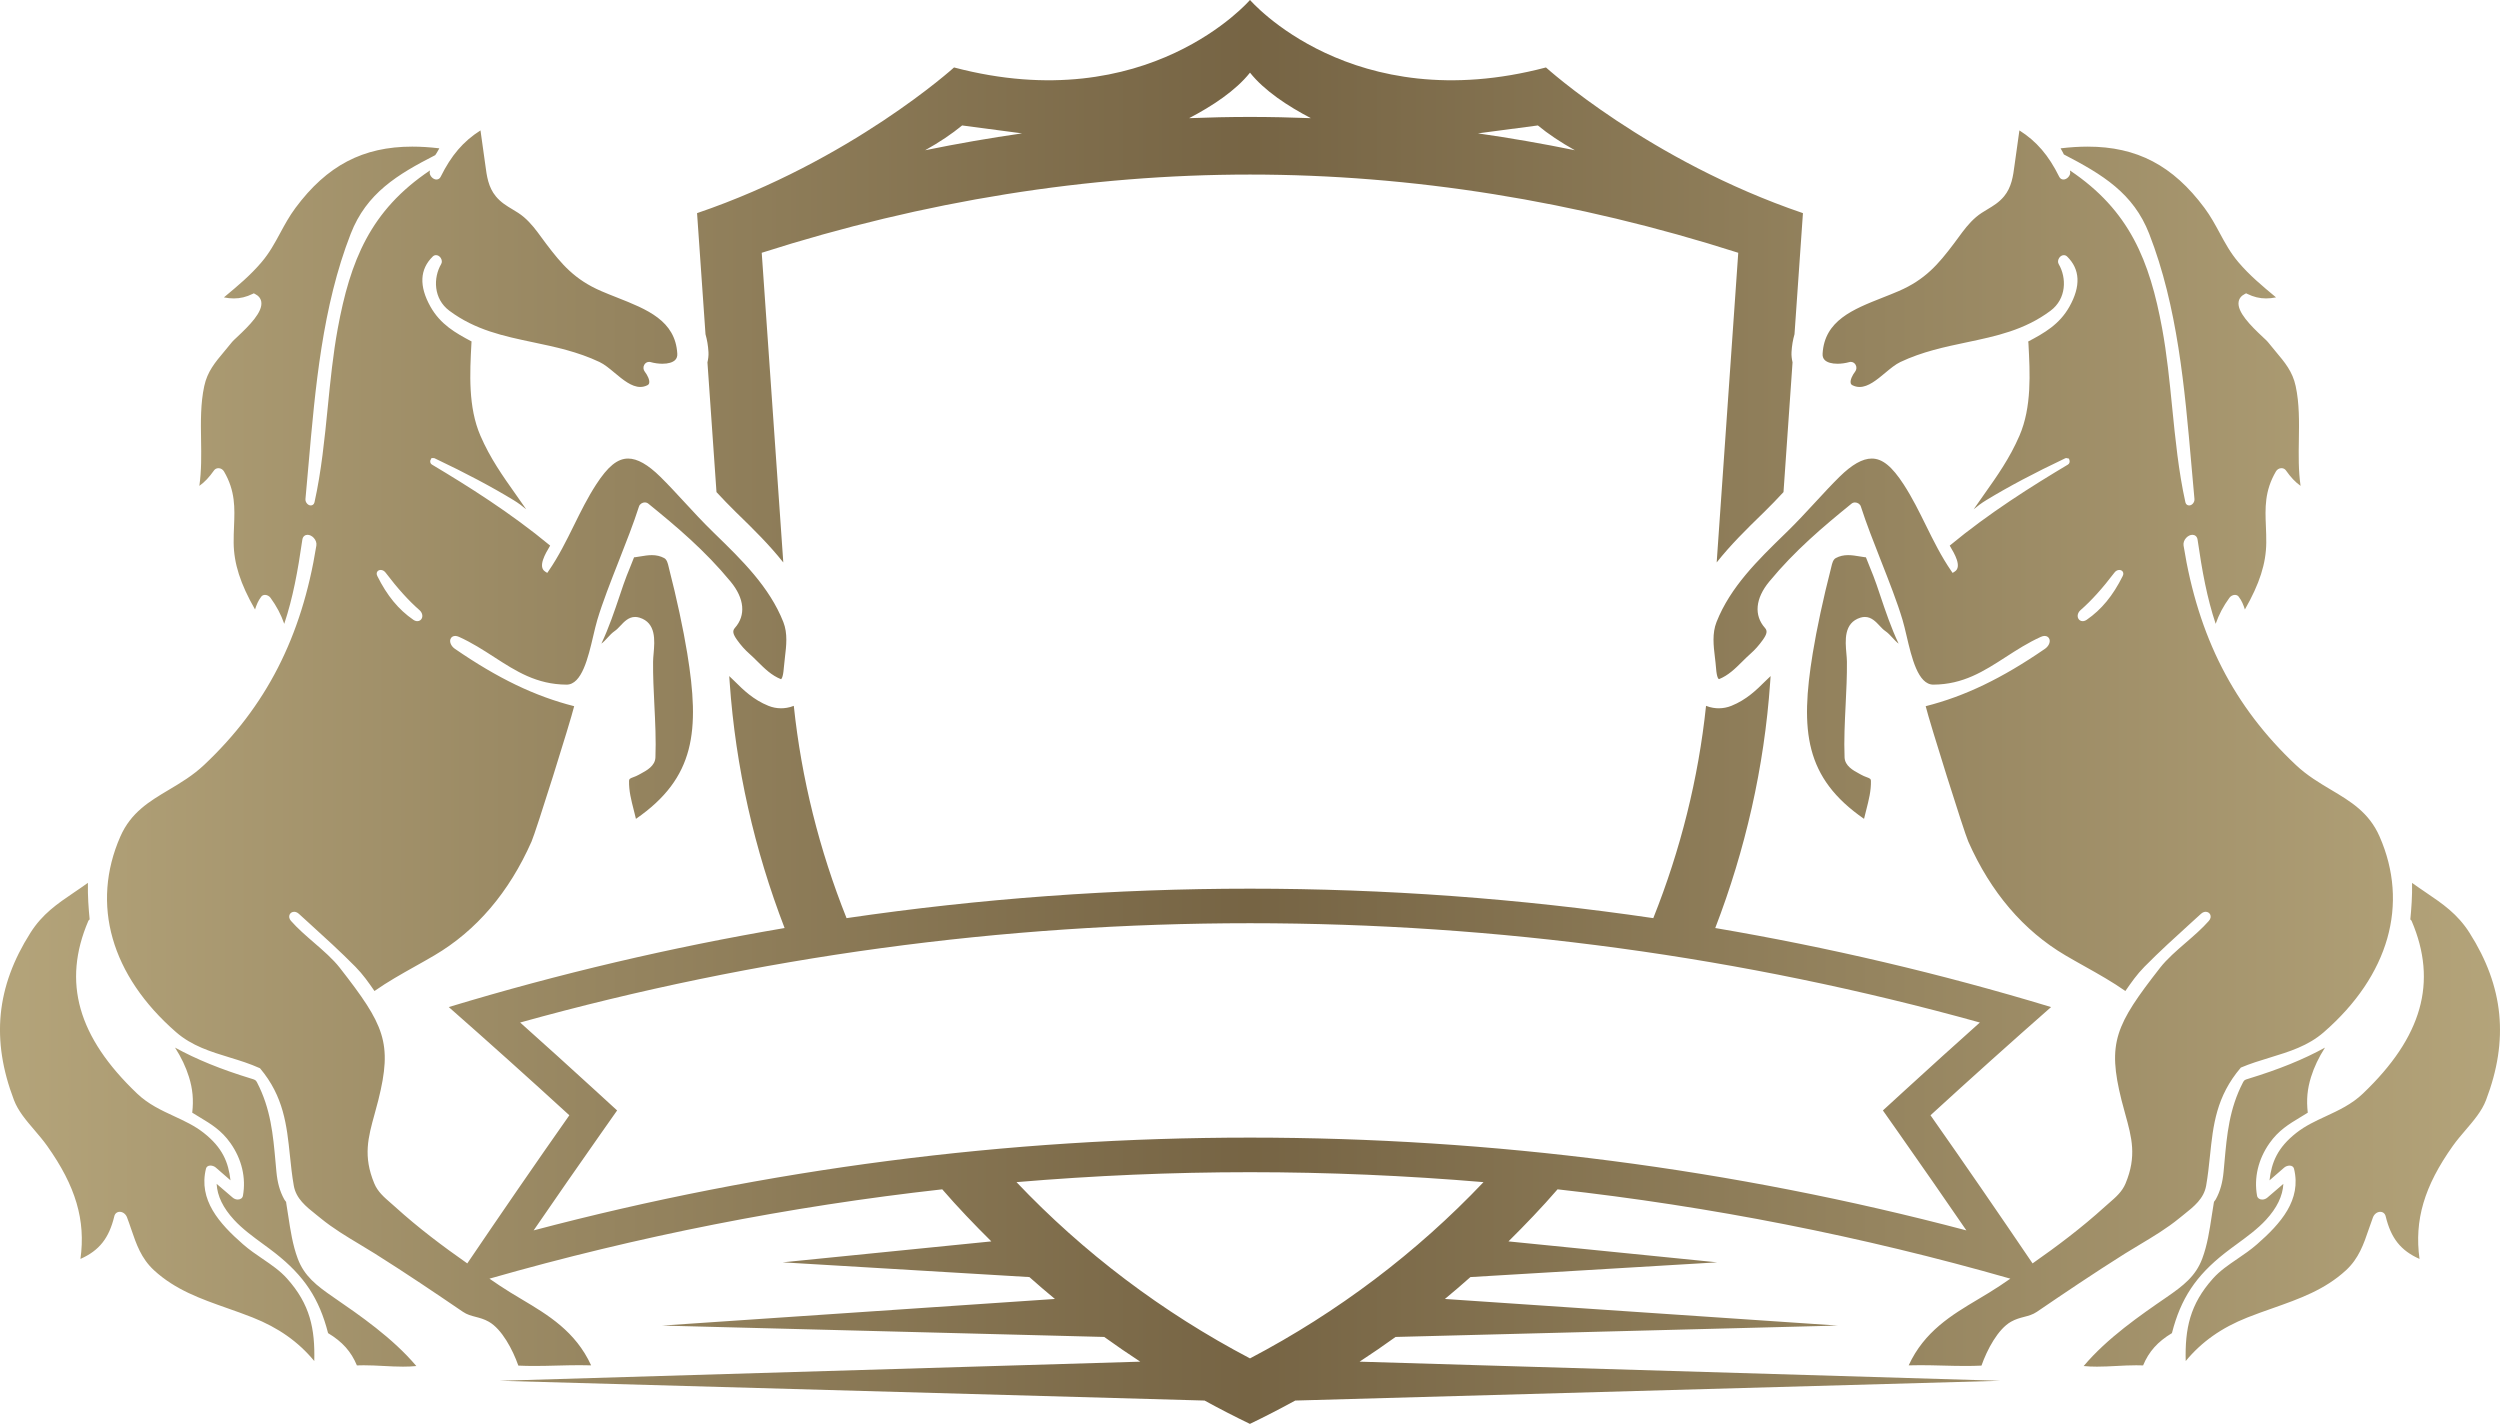 <?xml version="1.0" encoding="utf-8"?>
<!-- Generator: Adobe Illustrator 25.4.1, SVG Export Plug-In . SVG Version: 6.00 Build 0)  -->
<svg version="1.1" id="Layer_1" xmlns="http://www.w3.org/2000/svg" xmlns:xlink="http://www.w3.org/1999/xlink" x="0px" y="0px"
	 viewBox="-280 325.806 250 142.389" style="enable-background:new -280 325.806 250 142.389;"
	 xml:space="preserve">
<style type="text/css">
	.st0{fill:#38261C;}
	.st1{fill:#8F5331;}
	.st2{fill:url(#path-04_00000172412995786173088680000011122842870823588757_);}
	.st3{fill:#EAC26A;}
	.st4{fill:#D49742;}
	.st5{fill:#EAD5A8;}
	.st6{fill:#E89D3C;}
	.st7{fill:#D17D11;}
	.st8{fill:#A7630E;}
	.st9{fill:#87500B;}
	.st10{fill:#FFD254;}
	.st11{fill:#EDAF01;}
	.st12{fill:#303038;}
	.st13{fill:#98A3B5;}
	.st14{fill:#6A6E80;}
	.st15{fill:#AAB2BF;}
	.st16{fill:#CFD5E3;}
	.st17{fill:#001B36;}
	.st18{fill:#D1D6EB;}
	.st19{fill:#46505F;}
	.st20{fill:#C46A36;}
	.st21{fill:#838B9E;}
	.st22{fill:#CAD5DE;}
	.st23{fill:#8BB7CC;}
	.st24{fill:#BA8558;}
	.st25{fill:#D09936;}
	.st26{fill:#361A06;}
	.st27{fill:#DD0915;}
	.st28{fill:#EA9E0B;}
	.st29{fill:#C7700E;}
	.st30{fill:url(#path-01_00000178204504270418892540000018062681346028135818_);}
	.st31{fill:#606060;}
	.st32{fill:#292211;}
	.st33{fill:#EDBA5F;}
	.st34{fill:none;stroke:#000000;stroke-miterlimit:10;}
	.st35{fill:none;stroke:#000000;stroke-width:20;stroke-miterlimit:10;}
	.st36{fill:none;stroke:#000000;stroke-width:9;stroke-miterlimit:10;}
	.st37{clip-path:url(#SVGID_00000070109118008175236170000013046502121740816819_);}
	.st38{clip-path:url(#SVGID_00000151539316095033491630000009249126641936663200_);}
	.st39{clip-path:url(#SVGID_00000016781827987364142070000009241448499875268768_);}
	.st40{clip-path:url(#SVGID_00000113310748717433218760000013217971047526483611_);}
	
		.st41{clip-path:url(#SVGID_00000029041324099809678230000005535242479621961884_);fill:none;stroke:#000000;stroke-width:4;stroke-miterlimit:10;}
	.st42{clip-path:url(#SVGID_00000029041324099809678230000005535242479621961884_);}
	.st43{clip-path:url(#SVGID_00000029041324099809678230000005535242479621961884_);fill:none;stroke:#000000;stroke-miterlimit:10;}
	
		.st44{clip-path:url(#SVGID_00000029041324099809678230000005535242479621961884_);fill:none;stroke:#000000;stroke-linejoin:round;stroke-miterlimit:10;}
	
		.st45{clip-path:url(#SVGID_00000023972550679820511140000002790294119828452792_);fill:none;stroke:#000000;stroke-width:4;stroke-miterlimit:10;}
	.st46{clip-path:url(#SVGID_00000023972550679820511140000002790294119828452792_);}
	.st47{clip-path:url(#SVGID_00000023972550679820511140000002790294119828452792_);fill:none;stroke:#000000;stroke-miterlimit:10;}
	
		.st48{clip-path:url(#SVGID_00000023972550679820511140000002790294119828452792_);fill:none;stroke:#000000;stroke-linejoin:round;stroke-miterlimit:10;}
	.st49{fill:none;stroke:#000000;stroke-width:2.3;stroke-linejoin:round;stroke-miterlimit:10;}
	.st50{fill:none;stroke:#000000;stroke-width:6;stroke-miterlimit:10;}
	.st51{fill:none;stroke:#000000;stroke-width:5;stroke-miterlimit:10;}
	.st52{fill:none;stroke:#000000;stroke-width:33;stroke-miterlimit:10;}
	.st53{fill:none;stroke:#001B36;stroke-width:3;stroke-miterlimit:10;}
	.st54{fill:none;stroke:#001B36;stroke-width:6;stroke-linecap:round;stroke-miterlimit:10;stroke-dasharray:0,21.171;}
	.st55{fill:none;stroke:#000000;stroke-width:13;stroke-miterlimit:10;}
	.st56{fill:none;stroke:#000000;stroke-linejoin:round;stroke-miterlimit:10;}
	.st57{fill:none;stroke:#000000;stroke-width:4;stroke-miterlimit:10;}
	.st58{fill:#7A533C;}
	.st59{fill:#866D4E;}
	.st60{fill:url(#SVGID_00000062156073307956317410000009592594046544942996_);}
	.st61{fill:url(#SVGID_00000150792637499514460710000010414970426916101309_);}
	.st62{fill:url(#SVGID_00000165212359456037546280000006785734199587645572_);}
	.st63{fill:url(#SVGID_00000011012971688273354230000002277708592679394227_);}
	.st64{fill:url(#SVGID_00000047739741101480055030000006272850695388356515_);}
	.st65{fill:url(#SVGID_00000083084850711182580990000017444540222575079853_);}
	.st66{fill:none;stroke:#000000;stroke-width:8;stroke-linecap:round;stroke-miterlimit:10;}
	.st67{fill:none;stroke:#000000;stroke-width:8;stroke-linecap:round;stroke-miterlimit:10;stroke-dasharray:0,29.35;}
	.st68{fill:none;stroke:#000000;stroke-width:8;stroke-linecap:round;stroke-miterlimit:10;stroke-dasharray:0,28.822;}
	.st69{fill:none;stroke:#000000;stroke-width:8;stroke-linecap:round;stroke-miterlimit:10;stroke-dasharray:0,29.036;}
	.st70{fill:none;stroke:#000000;stroke-width:4;stroke-linecap:square;stroke-miterlimit:10;}
	.st71{fill:none;stroke:#000000;stroke-width:3;stroke-linecap:square;stroke-miterlimit:10;}
</style>
<linearGradient id="path-01_00000066509659135125002210000006219528385811589507_" gradientUnits="userSpaceOnUse" x1="-280" y1="397" x2="-30" y2="397">
	<stop  offset="0" style="stop-color:#B4A47A"/>
	<stop  offset="0.5" style="stop-color:#766444"/>
	<stop  offset="1" style="stop-color:#B4A47A"/>
</linearGradient>
<path id="path-01" style="fill:url(#path-01_00000066509659135125002210000006219528385811589507_);" d="M-209.153,361.013
	c0.021,0.356-0.026,0.699-0.102,1.033l0.904,12.971c0.625,0.669,1.26,1.339,1.924,1.986
	l0.191,0.186c1.575,1.532,3.171,3.101,4.566,4.862l-2.157-30.967
	c16.247-5.192,32.652-7.822,48.826-7.822c16.174,0,32.579,2.63,48.826,7.822l-2.157,30.966
	c1.394-1.762,2.991-3.33,4.566-4.862l0.191-0.186c0.665-0.647,1.3-1.317,1.925-1.987
	l0.904-12.971c-0.076-0.334-0.122-0.676-0.102-1.033c0.037-0.645,0.14-1.237,0.298-1.781
	l0.844-12.11c-0.001-0-0.002-0.001-0.003-0.001c-15.407-5.243-25.695-14.567-25.695-14.567
	c-19.404,5.122-29.596-6.749-29.596-6.749s-10.191,11.871-29.596,6.749c0,0-10.29,9.325-25.698,14.568
	l0.844,12.11C-209.293,359.777-209.19,360.368-209.153,361.013z M-122.513,340.83
	c-3.231-0.661-6.462-1.223-9.693-1.687l5.993-0.792C-125.189,339.197-123.948,340.029-122.513,340.83z
	 M-155,333.071c1.44,1.812,3.789,3.351,6.09,4.552c-2.03-0.078-4.06-0.124-6.09-0.124
	c-2.03,0-4.06,0.046-6.09,0.124C-158.789,336.422-156.44,334.883-155,333.071z M-183.787,338.351
	l5.993,0.792c-3.231,0.464-6.462,1.026-9.693,1.687C-186.052,340.029-184.811,339.197-183.787,338.351z
	 M-238.366,462.41c-0.405,0.041-0.845,0.061-1.331,0.061c-0.644,0-1.295-0.034-1.946-0.068
	c-0.663-0.034-1.327-0.069-1.989-0.069c-0.226,0-0.453,0.004-0.678,0.013
	c-0.578-1.389-1.45-2.365-2.882-3.228c-0.889-3.463-2.381-5.715-5.297-8.008
	c-0.384-0.302-0.795-0.603-1.215-0.91c-1.017-0.745-2.068-1.515-2.893-2.413
	c-1.099-1.196-1.673-2.377-1.74-3.597l1.609,1.379c0.141,0.121,0.326,0.19,0.507,0.19
	c0.267,0,0.473-0.15,0.513-0.374c0.327-1.795-0.114-3.665-1.243-5.265
	c-0.904-1.281-1.922-1.895-3.101-2.605c-0.235-0.142-0.477-0.288-0.725-0.443
	c0.147-1.293,0.046-2.371-0.328-3.576c-0.306-0.985-0.773-1.968-1.393-2.933
	c2.15,1.182,4.586,2.174,7.57,3.087c0.433,0.13,0.503,0.151,0.626,0.387
	c1.377,2.647,1.61,5.241,1.856,7.986l0.088,0.963c0.104,1.098,0.341,1.941,0.769,2.731
	c0.047,0.088,0.118,0.177,0.183,0.257c0.007,0.009,0.014,0.017,0.021,0.025l0.005,0.091
	c0.072,0.422,0.138,0.854,0.203,1.29c0.218,1.442,0.444,2.932,0.951,4.287
	c0.656,1.755,1.89,2.704,3.56,3.854C-244.013,457.347-240.736,459.602-238.366,462.41z
	 M-251.306,453.65c2.323,2.589,2.813,5.034,2.733,8.258c-1.603-1.935-3.581-3.329-6.173-4.357
	c-0.833-0.33-1.671-0.626-2.503-0.919c-2.69-0.949-5.232-1.844-7.358-3.807
	c-1.275-1.178-1.761-2.603-2.275-4.111c-0.133-0.392-0.267-0.785-0.416-1.173
	c-0.126-0.331-0.419-0.553-0.727-0.553c-0.27,0-0.478,0.168-0.543,0.439
	c-0.531,2.197-1.496,3.428-3.387,4.272c0.536-3.875-0.472-7.279-3.326-11.298
	c-0.394-0.556-0.845-1.083-1.281-1.593c-0.834-0.976-1.623-1.898-2.041-2.992
	c-2.297-6.021-1.775-11.336,1.646-16.728c1.201-1.894,2.675-2.893,4.383-4.051
	c0.447-0.303,0.903-0.612,1.366-0.946c-0.028,1.335,0.068,2.583,0.174,3.659
	c-0.053,0.032-0.104,0.08-0.136,0.154c-2.61,6.114-1.057,11.6,4.888,17.266
	c1.114,1.061,2.421,1.667,3.685,2.253c1.056,0.49,2.055,0.954,2.96,1.663
	c1.884,1.479,2.48,2.945,2.685,4.752c-0.218-0.188-1.201-1.048-1.473-1.28
	c-0.14-0.119-0.349-0.196-0.533-0.196c-0.226,0-0.395,0.115-0.442,0.301
	c-0.776,3.129,1.32,5.487,3.7,7.57c0.638,0.558,1.313,1.017,1.965,1.461
	C-252.844,452.301-252.003,452.873-251.306,453.65z M-214.457,401.546
	c0.068-1.727-0.021-3.527-0.107-5.267c-0.07-1.423-0.143-2.894-0.128-4.304
	c0.002-0.245,0.027-0.525,0.053-0.82c0.113-1.295,0.269-3.068-1.412-3.585
	c-0.147-0.046-0.294-0.068-0.436-0.068c-0.65,0-1.088,0.467-1.475,0.88
	c-0.188,0.2-0.365,0.389-0.55,0.514c-0.282,0.191-0.513,0.442-0.737,0.686
	c-0.2,0.217-0.393,0.427-0.614,0.59c0.747-1.575,1.316-3.263,1.868-4.902l0.34-1.005
	c0.208-0.607,0.427-1.147,0.649-1.689c0.138-0.339,0.277-0.681,0.413-1.039l0.126-0.011l0.482-0.075
	c0.405-0.067,0.789-0.131,1.172-0.131c0.458,0,0.847,0.092,1.224,0.29
	c0.284,0.149,0.375,0.536,0.454,0.877l0.043,0.18c0.758,2.951,1.421,6.038,1.817,8.468
	c1.26,7.728,0.809,12.451-5.13,16.557c-0.069-0.299-0.145-0.594-0.22-0.888
	c-0.253-0.988-0.493-1.922-0.469-2.914c0.005-0.191,0.083-0.238,0.445-0.372
	c0.164-0.061,0.345-0.129,0.524-0.233l0.234-0.129C-215.333,402.854-214.49,402.4-214.457,401.546z
	 M-65.996,450.251c1.326-0.794,2.696-1.616,3.926-2.623l0.44-0.354
	c1.037-0.824,2.015-1.603,2.245-2.902c0.177-1.006,0.281-2.012,0.383-2.985
	c0.317-3.05,0.617-5.931,3.087-8.822c0.942-0.401,1.931-0.703,2.888-0.995
	c1.971-0.602,3.831-1.17,5.412-2.547c6.51-5.67,8.541-12.801,5.573-19.565
	c-1.058-2.415-2.902-3.512-4.854-4.674c-1.179-0.702-2.398-1.428-3.513-2.477
	c-6.2-5.833-9.77-12.805-11.234-21.941c-0.042-0.266,0.052-0.548,0.258-0.772
	c0.179-0.193,0.411-0.308,0.623-0.308c0.217,0,0.468,0.128,0.52,0.486
	c0.453,3.144,0.942,5.813,1.809,8.418c0.323-0.933,0.77-1.775,1.376-2.607
	c0.128-0.176,0.344-0.289,0.549-0.289c0.15,0,0.284,0.061,0.368,0.168
	c0.316,0.402,0.489,0.848,0.629,1.293c1.473-2.579,2.117-4.6,2.138-6.674
	c0.006-0.574-0.016-1.12-0.037-1.649c-0.074-1.813-0.144-3.527,1.006-5.488
	c0.117-0.199,0.328-0.323,0.552-0.323c0.182,0,0.344,0.081,0.444,0.224
	c0.49,0.696,0.939,1.173,1.466,1.547c-0.221-1.523-0.196-3.089-0.171-4.609
	c0.028-1.785,0.057-3.631-0.319-5.369c-0.312-1.451-1.07-2.354-2.031-3.497
	c-0.246-0.293-0.502-0.598-0.763-0.928c-0.069-0.087-0.245-0.25-0.477-0.466
	c-1.261-1.18-2.593-2.525-2.434-3.537c0.054-0.339,0.268-0.606,0.636-0.791l0.116-0.058
	l0.116,0.057c0.634,0.31,1.231,0.454,1.88,0.454c0.316,0,0.643-0.035,0.993-0.105l-0.06-0.05
	c-1.329-1.105-2.584-2.149-3.712-3.477c-0.79-0.931-1.309-1.892-1.86-2.909
	c-0.446-0.826-0.907-1.68-1.528-2.515c-3.15-4.236-6.752-6.124-11.678-6.124
	c-0.851,0-1.759,0.057-2.707,0.171c0.034,0.059,0.068,0.117,0.1,0.176
	c0.098,0.174,0.196,0.349,0.227,0.433c3.866,2.009,6.951,3.869,8.534,7.934
	c2.838,7.279,3.545,15.376,4.231,23.207c0.097,1.108,0.193,2.215,0.296,3.319
	c0.016,0.169-0.051,0.347-0.179,0.479c-0.103,0.105-0.228,0.162-0.354,0.162
	c-0.146,0-0.321-0.083-0.374-0.317c-0.684-3.084-1.01-6.355-1.325-9.518
	c-0.259-2.608-0.529-5.305-0.997-7.847c-1.247-6.772-3.246-11.814-9.226-15.819
	c0.013,0.056,0.024,0.116,0.03,0.18c0.017,0.167-0.063,0.357-0.211,0.509
	c-0.136,0.139-0.305,0.219-0.465,0.219c-0.182,0-0.334-0.097-0.419-0.267
	c-1.061-2.145-2.266-3.554-3.986-4.643l-0.485,3.468c-0.142,1.086-0.29,2.209-1.052,3.129
	c-0.498,0.601-1.087,0.953-1.657,1.294c-0.384,0.23-0.781,0.467-1.146,0.781
	c-0.719,0.616-1.233,1.318-1.778,2.061l-0.432,0.584c-1.553,2.058-2.86,3.603-5.528,4.754
	c-0.512,0.221-1.039,0.429-1.568,0.638c-3.005,1.186-5.843,2.307-6.034,5.619
	c-0.016,0.269,0.055,0.477,0.218,0.638c0.241,0.237,0.693,0.368,1.271,0.368
	c0.384,0,0.802-0.059,1.179-0.164l0.116-0.021h0.037c0.202,0,0.383,0.11,0.484,0.296
	c0.119,0.216,0.099,0.481-0.051,0.676c-0.267,0.341-0.518,0.846-0.443,1.15
	c0.024,0.097,0.081,0.166,0.179,0.214c0.234,0.116,0.466,0.172,0.711,0.172
	c0.869,0,1.729-0.718,2.562-1.412c0.524-0.436,1.018-0.848,1.513-1.083
	c2.185-1.034,4.434-1.507,6.607-1.965c2.988-0.629,5.809-1.223,8.409-3.162
	c1.607-1.198,1.621-3.298,0.818-4.667c-0.101-0.174-0.087-0.406,0.04-0.605
	c0.115-0.181,0.293-0.288,0.475-0.288c0.124,0,0.238,0.047,0.329,0.138
	c1.303,1.277,1.379,2.965,0.228,5.015c-1.002,1.782-2.51,2.628-4.121,3.483
	c0.012,0.052,0.021,0.114,0.024,0.185c0.159,2.988,0.34,6.373-0.899,9.235
	c-0.976,2.255-2.228,4.023-3.553,5.895c-0.338,0.479-0.683,0.965-1.026,1.464
	c0.375-0.318,0.778-0.621,1.265-0.917c2.206-1.342,4.778-2.706,7.863-4.17l0.095-0.036h0.059
	l0.249,0.055l0.052,0.166c0.043,0.137,0.007,0.333-0.145,0.423
	c-3.624,2.164-7.856,4.817-11.832,8.11l0.037,0.064c0.427,0.717,1.221,2.051,0.463,2.533
	l-0.209,0.134l-0.138-0.199c-0.999-1.45-1.779-3.03-2.533-4.557
	c-0.671-1.361-1.366-2.769-2.212-4.075c-1.184-1.826-2.142-2.606-3.204-2.606
	c-0.923,0-1.979,0.598-3.228,1.828c-0.782,0.769-1.555,1.607-2.374,2.494
	c-0.922,0.998-1.874,2.03-2.906,3.035l-0.193,0.187c-2.675,2.603-5.441,5.294-6.824,8.806
	c-0.446,1.135-0.3,2.36-0.158,3.545c0.042,0.352,0.084,0.7,0.111,1.059
	c0.075,1,0.257,1.103,0.3,1.103c0.93-0.374,1.604-1.043,2.317-1.75
	c0.268-0.266,0.537-0.533,0.821-0.784c0.463-0.41,0.845-0.838,1.238-1.388
	c0.421-0.591,0.478-0.904,0.217-1.197c-1.12-1.261-0.963-2.95,0.428-4.635
	c2.573-3.116,5.359-5.465,8.226-7.793c0.097-0.079,0.217-0.122,0.349-0.122
	c0.259,0,0.51,0.171,0.582,0.396c0.543,1.694,1.297,3.612,2.026,5.467
	c0.796,2.028,1.622,4.126,2.144,5.879c0.138,0.46,0.267,1.013,0.405,1.6
	c0.508,2.173,1.142,4.877,2.677,4.877c2.992-0.017,5.05-1.346,7.23-2.753
	c1.099-0.71,2.236-1.444,3.529-2.028c0.132-0.059,0.256-0.089,0.369-0.089
	c0.226,0,0.409,0.122,0.478,0.317c0.11,0.31-0.08,0.719-0.448,0.973
	c-4.307,2.961-7.995,4.737-11.925,5.736c0.39,1.604,3.831,12.562,4.263,13.54
	c2.248,5.077,5.514,8.903,9.706,11.374c0.649,0.382,1.294,0.744,1.933,1.102
	c1.414,0.793,2.754,1.545,4.068,2.466c0.588-0.85,1.144-1.652,1.904-2.423
	c1.493-1.514,3.106-2.98,4.667-4.397l0.992-0.902c0.182-0.165,0.356-0.2,0.469-0.2
	c0.193,0,0.363,0.1,0.445,0.262c0.101,0.199,0.053,0.441-0.128,0.647
	c-0.669,0.761-1.5,1.481-2.305,2.177c-0.929,0.804-1.89,1.635-2.576,2.515
	c-4.466,5.723-5.289,7.493-3.853,13.238c0.121,0.482,0.247,0.938,0.369,1.377
	c0.653,2.359,1.169,4.223,0.034,6.952c-0.341,0.823-0.977,1.374-1.65,1.956
	c-0.147,0.128-0.297,0.257-0.444,0.391c-2.323,2.108-4.776,3.945-7.205,5.647
	c-3.388-4.999-6.789-9.947-10.207-14.813c4.041-3.701,8.062-7.308,12.059-10.822
	c-11.039-3.346-22.26-5.976-33.584-7.903c3.007-7.812,4.9-16.062,5.492-24.568l0.044-0.626
	c-0.193,0.178-0.383,0.361-0.569,0.546c-0.816,0.81-1.831,1.817-3.356,2.43
	c-0.404,0.162-0.827,0.244-1.258,0.244c-0.319,0-0.787-0.047-1.274-0.244
	c-0.764,7.271-2.552,14.409-5.275,21.229c-13.363-1.964-26.85-2.946-40.337-2.946
	c-13.487,0-26.975,0.983-40.337,2.946c-2.723-6.82-4.511-13.958-5.275-21.229
	c-0.487,0.196-0.955,0.244-1.274,0.244c-0.431,0-0.854-0.082-1.258-0.244
	c-1.525-0.612-2.54-1.62-3.356-2.43c-0.186-0.185-0.376-0.367-0.569-0.546l0.044,0.626
	c0.593,8.506,2.485,16.757,5.492,24.568c-11.324,1.928-22.545,4.557-33.584,7.903
	c3.997,3.514,8.018,7.122,12.059,10.822c-3.419,4.866-6.819,9.814-10.207,14.813
	c-2.43-1.702-4.883-3.539-7.206-5.647c-0.148-0.135-0.297-0.265-0.446-0.393
	c-0.672-0.582-1.306-1.132-1.647-1.954c-1.134-2.73-0.618-4.594,0.034-6.953
	c0.121-0.439,0.247-0.895,0.368-1.376c1.437-5.744,0.614-7.514-3.852-13.238
	c-0.687-0.88-1.648-1.711-2.577-2.515c-0.805-0.696-1.637-1.416-2.305-2.176
	c-0.18-0.206-0.228-0.448-0.127-0.647c0.082-0.162,0.253-0.262,0.445-0.262
	c0.113,0,0.288,0.035,0.469,0.2l0.982,0.893c1.565,1.421,3.182,2.89,4.677,4.406
	c0.76,0.771,1.317,1.573,1.904,2.423c1.312-0.919,2.65-1.67,4.062-2.463
	c0.641-0.359,1.288-0.722,1.937-1.105c4.193-2.47,7.458-6.297,9.706-11.374
	c0.433-0.977,3.875-11.936,4.265-13.54c-3.93-1-7.618-2.775-11.924-5.736
	c-0.369-0.254-0.558-0.664-0.449-0.973c0.069-0.195,0.252-0.317,0.478-0.317
	c0.114,0,0.238,0.03,0.37,0.089c1.292,0.583,2.429,1.318,3.529,2.028
	c2.179,1.407,4.237,2.736,7.236,2.753c1.527,0,2.159-2.703,2.669-4.875
	c0.138-0.588,0.267-1.142,0.405-1.603c0.524-1.752,1.348-3.849,2.144-5.876
	c0.729-1.855,1.484-3.775,2.026-5.47c0.072-0.226,0.323-0.396,0.583-0.396
	c0.13,0,0.251,0.042,0.348,0.121c2.867,2.329,5.654,4.678,8.227,7.794
	c1.391,1.685,1.548,3.374,0.428,4.635c-0.261,0.294-0.203,0.607,0.218,1.197
	c0.393,0.549,0.774,0.977,1.237,1.388c0.283,0.251,0.552,0.517,0.82,0.784
	c0.714,0.708,1.388,1.377,2.341,1.759c0.02-0.008,0.201-0.11,0.278-1.129
	c0.027-0.341,0.068-0.689,0.11-1.041c0.142-1.186,0.288-2.411-0.158-3.546
	c-1.385-3.513-4.152-6.205-6.829-8.809l-0.188-0.184c-1.034-1.006-1.987-2.039-2.909-3.039
	c-0.818-0.885-1.589-1.722-2.369-2.49c-1.25-1.23-2.305-1.828-3.228-1.828
	c-1.062,0-2.021,0.78-3.204,2.606c-0.847,1.306-1.542,2.714-2.213,4.075
	c-0.754,1.527-1.533,3.106-2.532,4.556l-0.138,0.199l-0.21-0.134
	c-0.757-0.482,0.039-1.818,0.466-2.535l0.036-0.062c-3.977-3.292-8.209-5.945-11.833-8.109
	c-0.152-0.09-0.188-0.285-0.145-0.423l0.115-0.221h0.185l0.102,0.011l0.053,0.025
	c3.087,1.465,5.66,2.829,7.863,4.17c0.486,0.296,0.891,0.6,1.265,0.918
	c-0.343-0.5-0.688-0.988-1.028-1.468c-1.324-1.871-2.575-3.638-3.551-5.892
	c-1.237-2.858-1.058-6.24-0.9-9.223l0.007-0.128c0.001-0.025,0.005-0.05,0.01-0.073
	c-1.608-0.854-3.113-1.7-4.113-3.48c-1.151-2.05-1.075-3.737,0.228-5.015
	c0.092-0.09,0.206-0.138,0.329-0.138c0.183,0,0.361,0.108,0.475,0.288
	c0.126,0.199,0.141,0.431,0.039,0.605c-0.801,1.369-0.787,3.469,0.819,4.667
	c2.599,1.939,5.421,2.533,8.409,3.162c2.174,0.458,4.422,0.931,6.606,1.965
	c0.495,0.234,0.99,0.646,1.513,1.083c0.833,0.694,1.694,1.412,2.563,1.412
	c0.245,0,0.477-0.056,0.711-0.172c0.098-0.048,0.155-0.117,0.179-0.214
	c0.075-0.303-0.177-0.808-0.443-1.15c-0.15-0.193-0.17-0.458-0.052-0.674
	c0.102-0.186,0.283-0.297,0.486-0.297l0.118,0.011l0.035,0.01c0.375,0.106,0.794,0.164,1.178,0.164
	c0.579,0,1.03-0.131,1.271-0.368c0.163-0.16,0.235-0.369,0.219-0.638
	c-0.191-3.312-3.029-4.432-6.034-5.619c-0.529-0.209-1.057-0.417-1.568-0.638
	c-2.668-1.151-3.974-2.696-5.528-4.754l-0.43-0.582c-0.545-0.744-1.059-1.446-1.779-2.063
	c-0.366-0.314-0.763-0.551-1.147-0.781c-0.57-0.34-1.159-0.692-1.656-1.293
	c-0.763-0.92-0.911-2.043-1.053-3.128l-0.485-3.469c-1.72,1.088-2.925,2.497-3.986,4.643
	c-0.084,0.17-0.237,0.267-0.418,0.267c-0.159,0-0.329-0.08-0.465-0.22
	c-0.148-0.152-0.227-0.343-0.211-0.509c0.006-0.064,0.017-0.123,0.03-0.18
	c-5.979,4.005-7.979,9.047-9.226,15.819c-0.468,2.543-0.737,5.24-0.997,7.847
	c-0.315,3.163-0.64,6.434-1.326,9.518c-0.052,0.234-0.227,0.317-0.373,0.317
	c-0.125,0-0.25-0.057-0.352-0.162c-0.128-0.131-0.195-0.31-0.18-0.478
	c0.103-1.103,0.199-2.209,0.296-3.316c0.685-7.832,1.393-15.931,4.231-23.211
	c1.584-4.065,4.668-5.925,8.451-7.862c0.114-0.155,0.211-0.329,0.309-0.503
	c0.033-0.06,0.067-0.119,0.101-0.178c-0.948-0.114-1.857-0.171-2.706-0.171
	c-4.927,0-8.528,1.889-11.677,6.124c-0.621,0.835-1.083,1.689-1.53,2.516
	c-0.55,1.017-1.069,1.978-1.859,2.909c-1.128,1.33-2.385,2.375-3.716,3.481l-0.056,0.047
	c0.349,0.07,0.677,0.105,0.993,0.105c0.649,0,1.247-0.144,1.879-0.454l0.116-0.057l0.115,0.058
	c0.369,0.185,0.582,0.451,0.636,0.791c0.16,1.013-1.173,2.358-2.435,3.538
	c-0.23,0.216-0.407,0.378-0.475,0.465c-0.261,0.329-0.516,0.634-0.763,0.927
	c-0.959,1.143-1.718,2.046-2.031,3.498c-0.376,1.738-0.346,3.585-0.318,5.37
	c0.024,1.519,0.049,3.086-0.172,4.608c0.528-0.374,0.976-0.851,1.467-1.546
	c0.1-0.142,0.262-0.224,0.443-0.224c0.223,0,0.434,0.124,0.552,0.323
	c1.15,1.961,1.08,3.673,1.006,5.487c-0.021,0.529-0.043,1.075-0.037,1.649
	c0.021,2.073,0.665,4.094,2.138,6.674c0.14-0.445,0.313-0.891,0.629-1.293
	c0.084-0.107,0.218-0.168,0.368-0.168c0.205,0,0.421,0.114,0.549,0.289
	c0.606,0.833,1.052,1.675,1.375,2.606c0.867-2.604,1.357-5.273,1.81-8.417
	c0.052-0.358,0.303-0.486,0.521-0.486c0.211,0,0.443,0.115,0.621,0.308
	c0.207,0.225,0.302,0.506,0.259,0.772c-1.464,9.135-5.033,16.107-11.233,21.941
	c-1.115,1.049-2.334,1.775-3.513,2.477c-1.951,1.162-3.795,2.259-4.855,4.674
	c-2.967,6.764-0.935,13.895,5.574,19.565c1.58,1.376,3.442,1.945,5.413,2.547
	c0.956,0.292,1.945,0.594,2.979,1.062c2.377,2.823,2.677,5.703,2.994,8.751
	c0.101,0.974,0.206,1.98,0.384,2.988c0.23,1.3,1.209,2.08,2.245,2.904l0.44,0.354
	c1.229,1.007,2.598,1.828,3.922,2.622c0.51,0.306,1.018,0.61,1.513,0.922
	c3.154,1.985,6.074,3.961,8.795,5.815c0.411,0.281,0.829,0.39,1.271,0.505
	c0.419,0.109,0.851,0.222,1.313,0.484c1.307,0.737,2.395,2.79,2.957,4.39
	c0.538,0.026,1.075,0.036,1.61,0.036c0.755,0,1.508-0.019,2.26-0.039
	c0.755-0.019,1.509-0.039,2.264-0.039c0.381,0,0.763,0.005,1.145,0.017
	c-1.563-3.399-4.299-5.031-6.948-6.611c-0.742-0.442-1.479-0.882-2.185-1.355
	c-0.341-0.229-0.691-0.47-1.035-0.703c14.848-4.25,30.001-7.23,45.28-8.934
	c1.555,1.797,3.208,3.521,4.909,5.207l-20.871,2.094l24.676,1.474
	c0.837,0.742,1.686,1.474,2.553,2.189l-39.281,2.661l44.212,1.137
	c1.178,0.849,2.378,1.672,3.602,2.472l-64.076,1.912l70.508,1.976
	c1.484,0.813,2.994,1.592,4.534,2.334l0,0v-0c1.54-0.742,3.051-1.522,4.534-2.334
	l70.508-1.976l-64.076-1.912c1.224-0.8,2.424-1.623,3.602-2.472l44.212-1.137l-39.281-2.661
	c0.867-0.715,1.715-1.447,2.552-2.189l24.676-1.474l-20.871-2.094
	c1.701-1.686,3.354-3.41,4.909-5.207c15.278,1.703,30.432,4.684,45.28,8.934
	c-0.344,0.233-0.694,0.475-1.035,0.703c-0.706,0.473-1.443,0.912-2.185,1.355
	c-2.649,1.58-5.384,3.212-6.948,6.611c0.383-0.012,0.764-0.017,1.145-0.017
	c0.755,0,1.51,0.02,2.265,0.039c0.752,0.02,1.504,0.039,2.26,0.039
	c0.535,0,1.072-0.01,1.61-0.036c0.561-1.599,1.648-3.651,2.957-4.39
	c0.461-0.261,0.894-0.374,1.313-0.484c0.442-0.115,0.859-0.225,1.271-0.505
	c2.718-1.851,5.634-3.825,8.795-5.815C-67.011,450.86-66.506,450.556-65.996,450.251z
	 M-67.729,383.41c-0.974,1.96-2.118,3.35-3.597,4.372c-0.136,0.093-0.273,0.141-0.407,0.141
	c-0.203,0-0.378-0.115-0.456-0.299c-0.11-0.26-0.012-0.584,0.244-0.807
	c1.079-0.941,2.19-2.172,3.398-3.763c0.121-0.159,0.299-0.253,0.478-0.253
	c0.144,0,0.267,0.061,0.339,0.166C-67.682,383.037-67.618,383.188-67.729,383.41z M-242.269,382.967
	c0.072-0.105,0.196-0.166,0.339-0.166c0.179,0,0.358,0.095,0.478,0.253
	c1.207,1.59,2.318,2.82,3.398,3.763c0.256,0.223,0.354,0.547,0.244,0.807
	c-0.078,0.184-0.253,0.299-0.456,0.299c-0.134,0-0.27-0.048-0.406-0.141
	c-1.48-1.022-2.623-2.411-3.597-4.371C-242.381,383.188-242.317,383.037-242.269,382.967z
	 M-155,461.646c-8.793-4.616-16.682-10.599-23.351-17.626c7.768-0.655,15.559-0.994,23.351-0.994
	s15.583,0.339,23.351,0.994C-138.318,451.047-146.207,457.03-155,461.646z M-155,439.567
	c-24.279,0-48.33,3.118-71.636,9.278c2.215-3.228,4.448-6.444,6.678-9.619l1.669-2.375l-2.172-1.989
	c-2.492-2.282-5.009-4.558-7.524-6.804c23.697-6.592,48.219-9.93,72.985-9.93
	c24.766,0,49.288,3.339,72.985,9.93c-2.516,2.247-5.033,4.523-7.524,6.804l-2.172,1.989l1.669,2.375
	c2.231,3.175,4.463,6.391,6.678,9.619C-106.67,442.685-130.721,439.567-155,439.567z
	 M-31.398,435.817c-0.418,1.094-1.206,2.016-2.041,2.992c-0.436,0.51-0.887,1.037-1.282,1.593
	c-2.854,4.018-3.862,7.422-3.326,11.298c-1.891-0.844-2.856-2.075-3.387-4.271
	c-0.065-0.271-0.274-0.439-0.543-0.439c-0.308,0-0.6,0.222-0.727,0.553
	c-0.148,0.388-0.282,0.781-0.416,1.173c-0.514,1.508-1,2.933-2.275,4.111
	c-2.126,1.962-4.668,2.858-7.357,3.807c-0.831,0.293-1.67,0.588-2.503,0.919
	c-2.592,1.028-4.57,2.421-6.174,4.357c-0.08-3.223,0.41-5.669,2.733-8.258
	c0.698-0.777,1.539-1.349,2.429-1.955c0.652-0.444,1.326-0.902,1.965-1.46
	c2.38-2.083,4.476-4.442,3.701-7.569c-0.047-0.186-0.217-0.302-0.443-0.302
	c-0.183,0-0.392,0.077-0.532,0.196c-0.27,0.23-1.254,1.091-1.473,1.28
	c0.205-1.808,0.801-3.273,2.685-4.752c0.905-0.71,1.903-1.173,2.96-1.663
	c1.263-0.587,2.572-1.193,3.684-2.253c5.944-5.665,7.497-11.152,4.887-17.267
	c-0.031-0.074-0.084-0.123-0.135-0.154c0.106-1.076,0.202-2.324,0.174-3.659
	c0.463,0.334,0.92,0.644,1.366,0.947c1.708,1.157,3.181,2.156,4.383,4.05
	C-29.624,424.481-29.101,429.796-31.398,435.817z M-95.361,391.157c0.025,0.294,0.051,0.573,0.053,0.817
	c0.015,1.41-0.058,2.88-0.128,4.302c-0.086,1.742-0.175,3.542-0.107,5.27
	c0.034,0.854,0.877,1.309,1.435,1.609l0.233,0.128c0.18,0.104,0.36,0.172,0.524,0.233
	c0.362,0.135,0.44,0.181,0.444,0.372c0.024,0.994-0.216,1.928-0.469,2.917
	c-0.075,0.293-0.151,0.587-0.22,0.885c-5.938-4.107-6.39-8.829-5.13-16.557
	c0.397-2.437,1.06-5.524,1.817-8.468l0.043-0.178c0.08-0.342,0.169-0.73,0.454-0.879
	c0.376-0.198,0.765-0.29,1.224-0.29c0.384,0,0.767,0.064,1.173,0.131l0.5,0.078l0.107,0.008
	c0.138,0.362,0.278,0.706,0.418,1.048c0.22,0.54,0.438,1.077,0.644,1.68l0.345,1.017
	c0.55,1.635,1.117,3.319,1.863,4.89c-0.221-0.163-0.414-0.372-0.612-0.589
	c-0.224-0.243-0.456-0.495-0.739-0.686c-0.185-0.125-0.362-0.314-0.549-0.514
	c-0.387-0.413-0.825-0.88-1.476-0.88c-0.141,0-0.288,0.023-0.436,0.068
	C-95.632,388.087-95.476,389.861-95.361,391.157z M-62.808,459.119
	c-1.431,0.863-2.305,1.84-2.882,3.228c-0.226-0.01-0.451-0.013-0.678-0.013
	c-0.661,0-1.326,0.034-1.989,0.069c-0.652,0.034-1.302,0.068-1.946,0.068
	c-0.486,0-0.926-0.02-1.331-0.061c2.371-2.809,5.649-5.063,8.3-6.887
	c1.669-1.15,2.902-2.099,3.559-3.854c0.507-1.353,0.732-2.842,0.95-4.282
	c0.066-0.438,0.133-0.871,0.205-1.295c0,0,0.023-0.113,0.024-0.115
	c0.065-0.08,0.138-0.17,0.185-0.258c0.428-0.792,0.665-1.635,0.769-2.731l0.088-0.96
	c0.246-2.747,0.479-5.34,1.856-7.989c0.123-0.236,0.193-0.257,0.526-0.357
	c3.072-0.939,5.52-1.934,7.671-3.116c-0.62,0.967-1.089,1.95-1.394,2.933
	c-0.375,1.206-0.474,2.283-0.328,3.576c-0.247,0.155-0.489,0.301-0.725,0.443
	c-1.179,0.711-2.198,1.325-3.101,2.606c-1.128,1.6-1.57,3.47-1.243,5.265
	c0.041,0.223,0.247,0.373,0.514,0.373c0.181,0,0.367-0.07,0.508-0.19l1.607-1.379
	c-0.068,1.219-0.64,2.401-1.739,3.597c-0.825,0.897-1.876,1.667-2.894,2.412
	c-0.42,0.308-0.831,0.609-1.215,0.911C-60.427,453.404-61.919,455.656-62.808,459.119z"/>
</svg>
